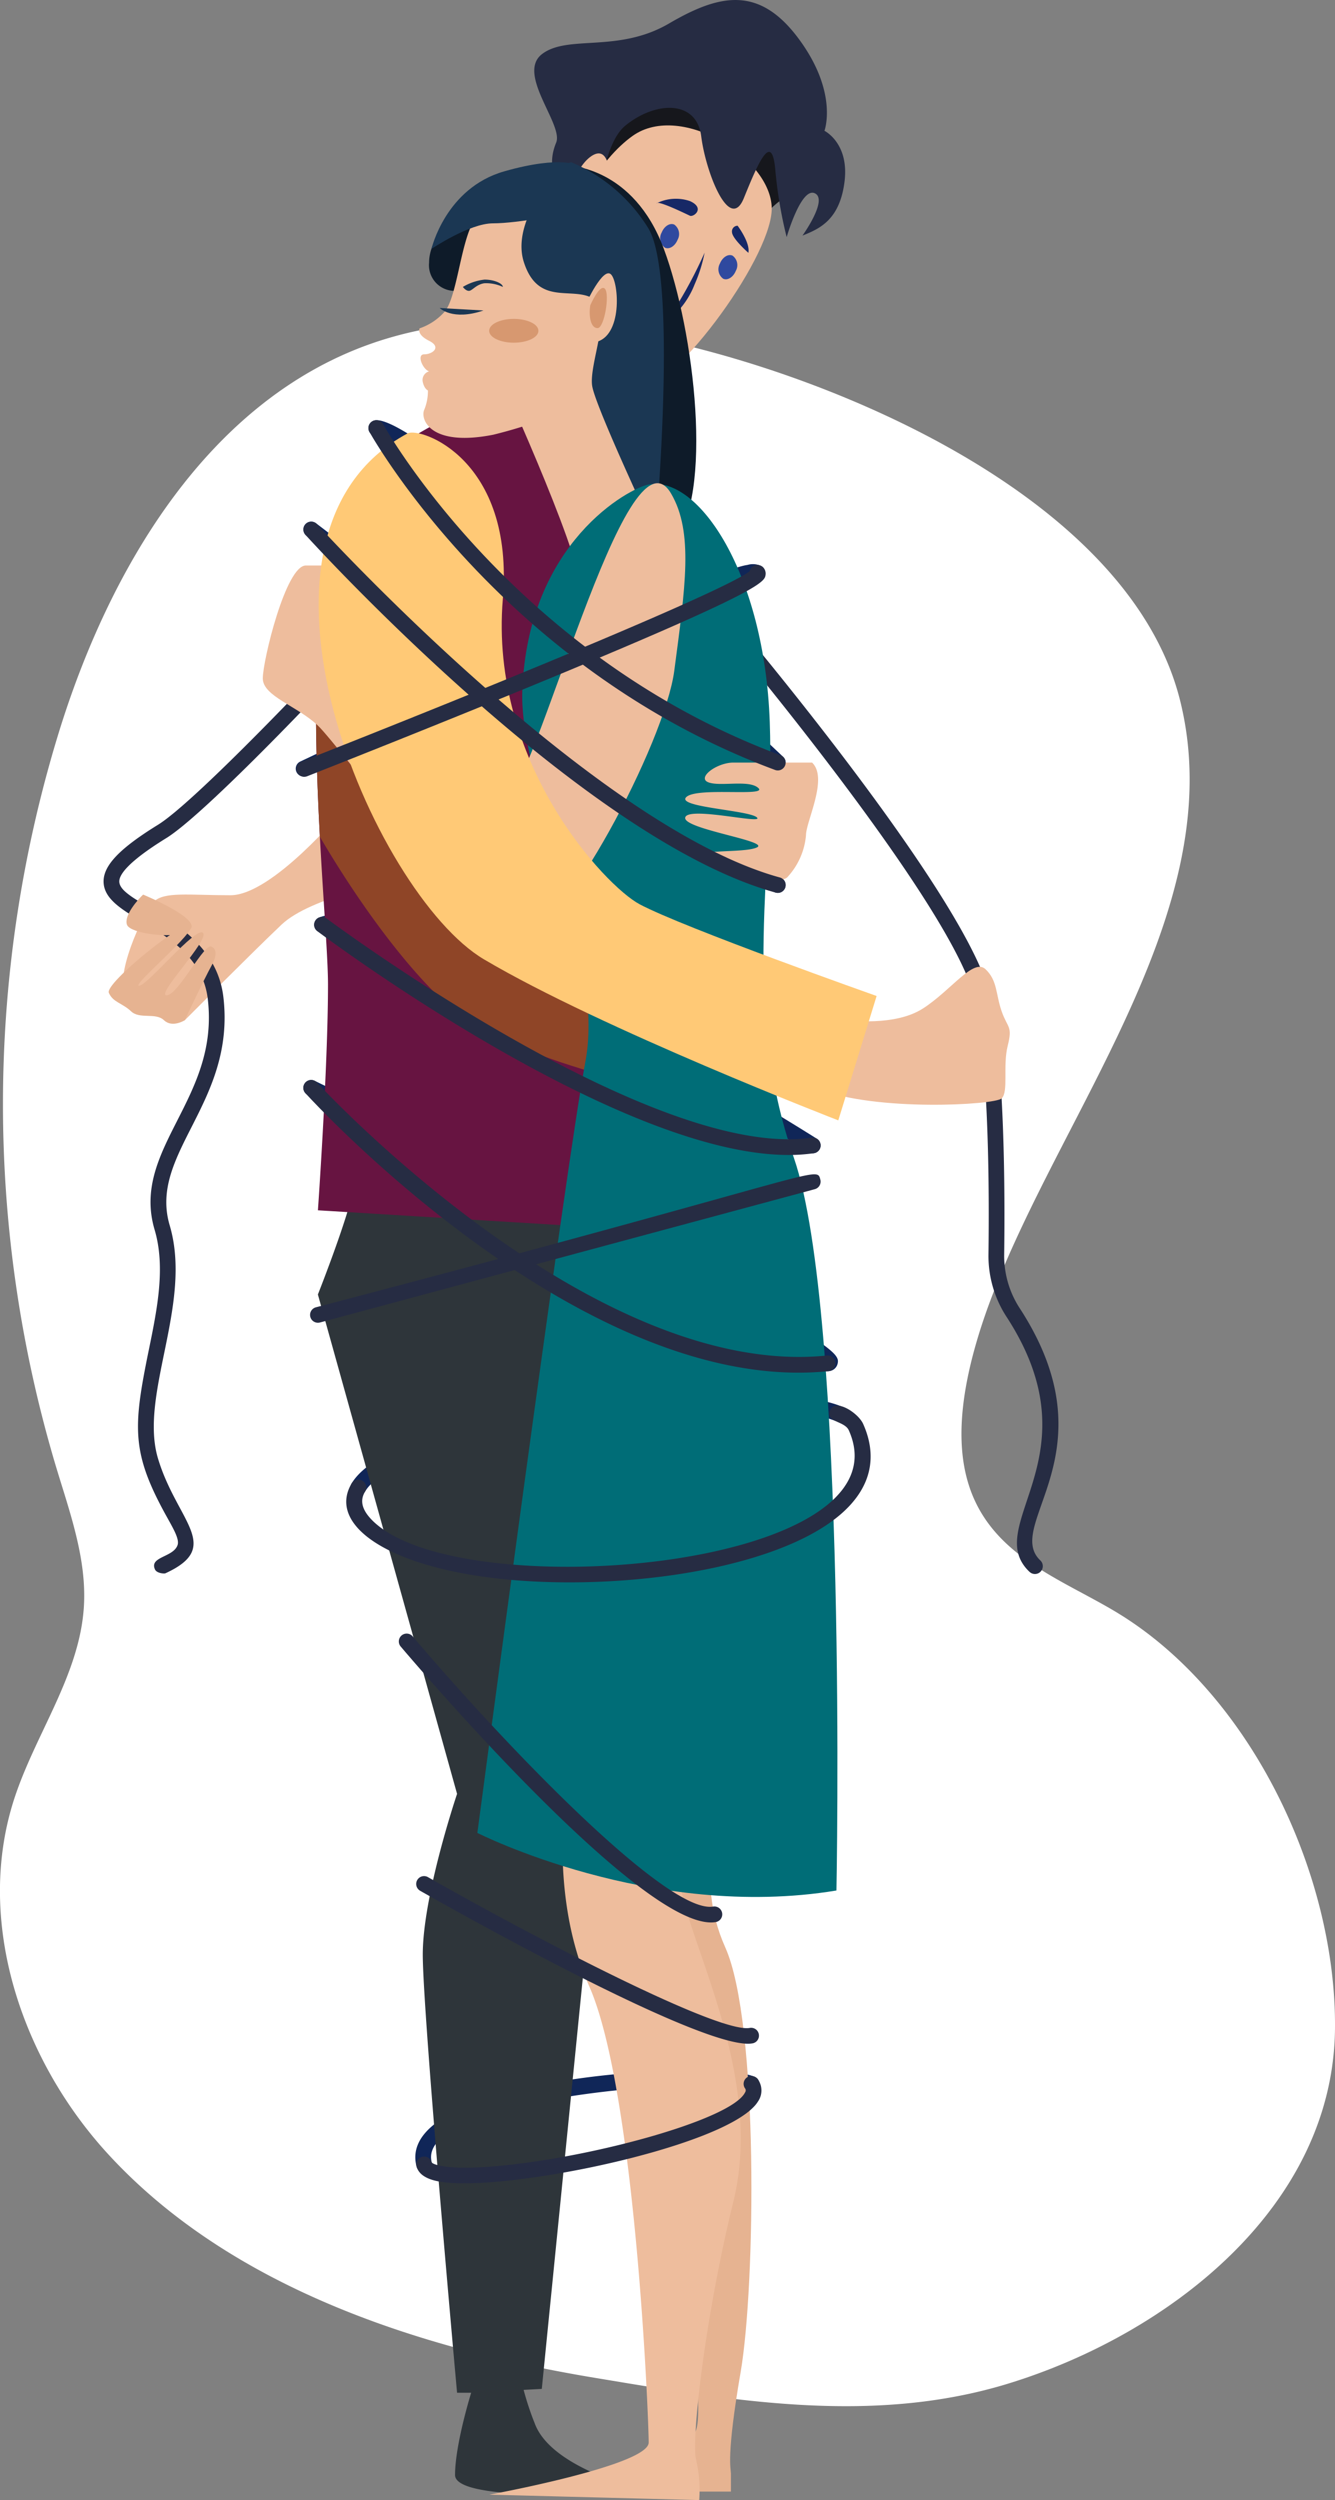 <svg xmlns="http://www.w3.org/2000/svg" width="182.154" height="340.933" viewBox="0 0 182.154 340.933">
  <rect x="0" y="0" width="182.154" height="340.933" fill="#808080" stroke="none"/>
  <g id="Groupe_17473" data-name="Groupe 17473" transform="translate(-2439.2 -1031.859)">
    <g id="Groupe_17448" data-name="Groupe 17448" transform="translate(2439.2 1075.7)">
      <path id="Tracé_19243" data-name="Tracé 19243" d="M2453.809,1329.221c16.749,18.271,42.551,26.577,66.324,30.529,18.745,3.115,37.875,6.51,56.472.829,21.749-6.642,44.443-23.992,44.647-48.477.174-20.909-11.385-45.44-29.542-56.561-11.119-6.811-27.032-10.309-19.447-36.759,7.917-27.61,35.39-57.411,27.864-87.7-6.211-25-39.894-41.222-64.9-47.815-15.018-3.961-31.253-6.013-45.865-.752-21.765,7.836-35.042,30.052-42,52.116a172.4,172.4,0,0,0-.521,101.22c1.87,6.153,4.115,12.4,3.7,18.819-.6,9.295-6.606,17.272-9.493,26.126C2435.609,1297.512,2442.056,1316.4,2453.809,1329.221Z" transform="translate(-2439.099 -1079.355)" fill="#fff"/>
    </g>
    <g id="Groupe_17472" data-name="Groupe 17472" transform="translate(2453.329 1031.859)">
      <g id="Groupe_17450" data-name="Groupe 17450" transform="translate(33.682 189.977)">
        <g id="Groupe_17449" data-name="Groupe 17449">
          <path id="Tracé_19244" data-name="Tracé 19244" d="M2531.689,1351.68c6.15-10.352,54.744-15.173,66.667-10.573a1.072,1.072,0,0,1-.772,2c-12.117-4.675-59,1.158-64.051,9.666A1.072,1.072,0,0,1,2531.689,1351.68Z" transform="translate(-2531.523 -1339.361)" fill="#102658"/>
        </g>
      </g>
      <g id="Groupe_17452" data-name="Groupe 17452" transform="translate(42.54 282.331)">
        <g id="Groupe_17451" data-name="Groupe 17451">
          <path id="Tracé_19245" data-name="Tracé 19245" d="M2546.027,1501.946c-3.316-12.763,44.482-14.9,46.572-11.884a1.072,1.072,0,0,1-1.634,1.373c-4.09-1.9-45.183,1.064-42.862,9.973a1.072,1.072,0,0,1-2.076.539Z" transform="translate(-2545.863 -1488.849)" fill="#102658"/>
        </g>
      </g>
      <g id="Groupe_17453" data-name="Groupe 17453" transform="translate(36.136 57.3)">
        <path id="Tracé_19246" data-name="Tracé 19246" d="M2591.355,1172.371a1.068,1.068,0,0,1-.736-.293c-23.332-22.05-50.013-45.344-53.789-45.344l-.06,0a1.064,1.064,0,0,1-1.254-.838,1.078,1.078,0,0,1,.845-1.265c5.487-1.1,44.042,34.841,55.73,45.888a1.072,1.072,0,0,1-.736,1.851Z" transform="translate(-2535.495 -1124.607)" fill="#102658"/>
      </g>
      <g id="Groupe_17454" data-name="Groupe 17454" transform="translate(27.26 71.128)">
        <path id="Tracé_19247" data-name="Tracé 19247" d="M2585.864,1197.623a1.069,1.069,0,0,1-.648-.219l-63.664-48.491a1.072,1.072,0,0,1,1.3-1.705l63.664,48.49a1.072,1.072,0,0,1-.65,1.925Z" transform="translate(-2521.129 -1146.989)" fill="#102658"/>
      </g>
      <g id="Groupe_17455" data-name="Groupe 17455" transform="translate(26.225 76.962)">
        <path id="Tracé_19248" data-name="Tracé 19248" d="M2519.542,1184.718h0a1.07,1.07,0,0,1,.522-1.395c7.545-3.572,55.076-25.99,61.028-26.815a2.611,2.611,0,0,1,1.969.2,1.072,1.072,0,0,1-1.028,1.865,4.8,4.8,0,0,0-.647.054c-4.327.6-52.827,23.108-60.412,26.637A1.07,1.07,0,0,1,2519.542,1184.718Zm62.546-26.138Zm-.276-.126h0Z" transform="translate(-2519.454 -1156.432)" fill="#102658"/>
      </g>
      <g id="Groupe_17456" data-name="Groupe 17456" transform="translate(28.728 124.659)">
        <path id="Tracé_19249" data-name="Tracé 19249" d="M2591.542,1266.249a1.061,1.061,0,0,1-.572-.166c-15.132-9.559-56.5-33.58-66.016-29.988a1.072,1.072,0,0,1-.756-2.006c12.465-4.706,65.659,28.756,67.917,30.181a1.072,1.072,0,0,1-.573,1.979Z" transform="translate(-2523.504 -1233.635)" fill="#102658"/>
      </g>
      <g id="Groupe_17457" data-name="Groupe 17457" transform="translate(27.26 147.275)">
        <path id="Tracé_19250" data-name="Tracé 19250" d="M2592.652,1309.96a1.073,1.073,0,0,1-1.066-.964,1.088,1.088,0,0,1,.031-.382c-4.724-4.134-44.745-24.18-69.882-36.334a1.071,1.071,0,0,1,.933-1.929c.179.085,18.036,8.725,35.6,17.608,36.231,18.322,35.987,19.707,35.771,20.927a1.336,1.336,0,0,1-1.28,1.069C2592.723,1309.957,2592.687,1309.96,2592.652,1309.96Zm-.649-.94h0Z" transform="translate(-2521.129 -1270.242)" fill="#102658"/>
      </g>
      <g id="Groupe_17459" data-name="Groupe 17459" transform="translate(49.17)">
        <path id="Tracé_19251" data-name="Tracé 19251" d="M2576.723,1079.483c-.222-.56,3.28-17.248,3.28-17.248s3.04-12.227,6.228-12.328,11.932-2.155,16.411.989a21.281,21.281,0,0,1,6.752,7.295c.222.56-.241,7.824-.241,7.824s-.212-2.718-5.05,3.224S2576.723,1079.483,2576.723,1079.483Z" transform="translate(-2564.282 -1038.469)" fill="#16171c"/>
        <path id="Tracé_19252" data-name="Tracé 19252" d="M2580.544,1098.271c-1.6,1.285-1.337,16.247-6.769,16.693-1.744.142-22.552-2.693-15.861-13.652s15.848-22.9,15.848-22.9Z" transform="translate(-2556.592 -1049.653)" fill="#fc7575"/>
        <path id="Tracé_19253" data-name="Tracé 19253" d="M2575.04,1085.81c-2.637,8.894,1.12,23.552,9.383,24.611,1.558-4.652,1.809-11.311,2.852-12.15l-6.782-19.855C2580.4,1078.547,2578.234,1081.354,2575.04,1085.81Z" transform="translate(-2563.324 -1049.653)" fill="#fd5e5a"/>
        <path id="Tracé_19254" data-name="Tracé 19254" d="M2587.972,1060.963c-4.4,3.115-9.557,10.931-9.531,19.735s3.378,15.8,9.135,15.61,19-18.246,19.359-25.132S2594.67,1056.217,2587.972,1060.963Z" transform="translate(-2564.943 -1042.438)" fill="#eebd9d"/>
        <path id="Tracé_19255" data-name="Tracé 19255" d="M2573.907,1068.489s3.112-6.8,1.866-9.934-1.656-4.785-.653-7.258-5.447-9.369-1.934-12.062,10.376-.11,17.328-4.172,12.346-5.171,17.74,2.145,3.47,12.488,3.47,12.488,3.386,1.666,2.743,6.9-3.385,6.452-5.743,7.389c0,0,3.545-4.918,1.676-5.771s-3.833,5.981-3.833,5.981a59.7,59.7,0,0,1-1.554-9.226c-.479-5.26-2.341-.89-4.284,3.9s-5.2-3.47-5.82-8.426-6.157-4.826-10.294-1.5S2581.925,1063.361,2573.907,1068.489Z" transform="translate(-2562.53 -1031.859)" fill="#262c43"/>
        <path id="Tracé_19256" data-name="Tracé 19256" d="M2585.37,1071.028s.425-6.191-2.068-5.2-5.146,7.483-2.516,9.5S2585.37,1071.028,2585.37,1071.028Z" transform="translate(-2565.423 -1044.801)" fill="#eebd9d"/>
        <path id="Tracé_19257" data-name="Tracé 19257" d="M2584.774,1071.6s1.738-2.489-.106-2.6-3.18,4.959-1.931,5.758S2584.774,1071.6,2584.774,1071.6Z" transform="translate(-2566.399 -1046.053)" fill="#eebd9d"/>
        <path id="Tracé_19258" data-name="Tracé 19258" d="M2606.152,1087.625a20.362,20.362,0,0,1-1.376,4.355,11.524,11.524,0,0,1-2.634,4.008c-.257-.275-.961-.975-1.81-2.029.681.471,1.332.976,1.965,1.5l-.335.011A60.648,60.648,0,0,0,2606.152,1087.625Z" transform="translate(-2573.309 -1053.172)" fill="#172866"/>
        <g id="Groupe_17458" data-name="Groupe 17458" transform="translate(21.101 41.608)">
          <path id="Tracé_19259" data-name="Tracé 19259" d="M2590.753,1099.531a.349.349,0,1,1,.695.066c-.008.152-.178,3.751,2.958,5.182a.373.373,0,0,1,.189.475C2594.212,1106.2,2590.591,1103.576,2590.753,1099.531Z" transform="translate(-2590.748 -1099.208)" fill="#172866"/>
        </g>
        <path id="Tracé_19260" data-name="Tracé 19260" d="M2602.33,1083.46c-.353.869-1.124,1.352-1.723,1.079a1.593,1.593,0,0,1-.447-2.07c.352-.869,1.124-1.352,1.723-1.079A1.593,1.593,0,0,1,2602.33,1083.46Z" transform="translate(-2573.177 -1050.761)" fill="#2f499f"/>
        <path id="Tracé_19261" data-name="Tracé 19261" d="M2615.194,1090.311c-.352.87-1.124,1.352-1.724,1.079a1.594,1.594,0,0,1-.447-2.069c.352-.869,1.125-1.353,1.723-1.079A1.592,1.592,0,0,1,2615.194,1090.311Z" transform="translate(-2578.094 -1053.379)" fill="#2f499f"/>
        <path id="Tracé_19262" data-name="Tracé 19262" d="M2599.141,1076.329a5.886,5.886,0,0,1,4.567-.3c2.111.963.479,2.218-.015,1.992S2599.321,1075.885,2599.141,1076.329Z" transform="translate(-2572.854 -1048.601)" fill="#172866"/>
        <path id="Tracé_19263" data-name="Tracé 19263" d="M2616.562,1081.685s1.749,2.311,1.469,3.693c0,0-2.19-1.916-2.233-2.805A.772.772,0,0,1,2616.562,1081.685Z" transform="translate(-2579.219 -1050.902)" fill="#172866"/>
      </g>
      <path id="Tracé_19264" data-name="Tracé 19264" d="M2511.2,1210.882s-9.541,11.481-15.229,11.481-8.99-.522-10.457.869-5.688,10.785-3.669,12.7,7.889,3.479,7.889,3.479,9.173-9.219,13.209-13.046,15.6-5.914,15.6-5.914Z" transform="translate(-2478.651 -1100.281)" fill="#eebd9d"/>
      <g id="Groupe_17460" data-name="Groupe 17460" transform="translate(0 93.004)">
        <path id="Tracé_19265" data-name="Tracé 19265" d="M2484.024,1303.42c-.815-1.774,2.528-1.636,3.086-3.344.245-.751-.478-2.046-1.393-3.686-4.938-8.846-4.721-12.249-2.538-22.9,1.136-5.543,2.311-11.274.792-16.4-1.649-5.564.653-10.093,3.091-14.889s4.963-9.765,4.165-16.572c-.654-5.583-5.273-8.342-8.985-10.561-2.8-1.672-5.218-3.117-5.235-5.455-.015-2.211,2.206-4.529,7.431-7.749,4.74-2.924,19.97-18.971,20.124-19.133a1.071,1.071,0,0,1,1.554,1.474c-.633.669-15.576,16.414-20.554,19.483-5.31,3.275-6.417,5.021-6.411,5.909.024,3.153,12.978,5.295,14.206,15.783,1.69,14.415-10.24,21.28-7.33,31.1,3.185,10.745-4.224,23.072-1.587,31.828,2.586,8.577,8.9,12.008,1.007,15.634C2485.3,1304.013,2484.271,1303.956,2484.024,1303.42Z" transform="translate(-2477.005 -1182.399)" fill="#262c43"/>
      </g>
      <path id="Tracé_19266" data-name="Tracé 19266" d="M2567.543,1068.449s8.813.123,12.977,11.335,6.866,33.673,1.2,40.239-4.726,23.385-9.691,28.35-17.618,7.207-17.618-4.485c0,0,6.166,1.424,7.728-5.854,0,0-8.849,5.654-13.173-2.975s4.965-9.429,4.965-9.429-4.485,5.925.961,4.644,8.6-6.187,8.6-12.463-5.9-2.66-4.941-14.192S2563.486,1068.052,2567.543,1068.449Z" transform="translate(-2504.069 -1045.842)" fill="#0e1b29"/>
      <g id="Groupe_17461" data-name="Groupe 17461" transform="translate(83.218 83.089)">
        <path id="Tracé_19268" data-name="Tracé 19268" d="M2654.834,1297.615c-6.7-6.347,9.215-15.7-3.08-34.69a15.219,15.219,0,0,1-2.527-8.483c.122-8.76.059-24.877-1.726-34.376-2.4-12.751-35.21-51.56-35.541-51.95a1.072,1.072,0,0,1,1.634-1.387c1.368,1.612,33.511,39.638,36.012,52.939,1.821,9.684,1.887,25.962,1.765,34.8a13.093,13.093,0,0,0,2.183,7.288c12.67,19.568-2.364,29.447,2.755,34.3a1.071,1.071,0,0,1-1.474,1.555Z" transform="translate(-2611.704 -1166.349)" fill="#262c43"/>
      </g>
      <path id="Tracé_19269" data-name="Tracé 19269" d="M2638.26,1252.551c.826,0,7.018.87,10.87-1.609s6.88-6.915,8.531-5.349,1.376,3.392,2.2,5.74,1.513,1.957.825,4.7.137,6.262-.825,7.175-17.207,1.827-25.047-1.3Z" transform="translate(-2537.319 -1113.422)" fill="#eebd9d"/>
      <path id="Tracé_19270" data-name="Tracé 19270" d="M2529.3,1291.14c0,2.87-4.954,15.394-4.954,15.394l18.989,68.1s-4.679,13.828-4.679,21.917,4.679,59.75,4.679,59.75h1.926s-2.2,7.046-2.2,11.22,26.419,2.217,26.419,2.217-13.186-2.831-15.548-9.263a39.419,39.419,0,0,1-1.514-4.566l2.477-.13,8.393-84.015-4.632-83.1Z" transform="translate(-2495.1 -1130.007)" fill="#2e353a"/>
      <path id="Tracé_19271" data-name="Tracé 19271" d="M2599.655,1425.728s-4.586,8,0,18.264,4.1,46.183,2.095,57.837-1.335,13.133-1.335,13.916v2.435h-24.482s17.254-3.356,19.663-8.245-8.049-60.551-8.049-66.465,4.4-28.179,4.4-28.179Z" transform="translate(-2514.814 -1178.405)" fill="#e6b391"/>
      <path id="Tracé_19272" data-name="Tracé 19272" d="M2590.558,1422.045s-4.036,8.7-1.834,17.394,10.641,25.4,6.789,41.051-5.779,32.484-5.092,35.225a18.46,18.46,0,0,1,.426,5.506l-28.635-.743s21.741-3.98,21.741-7.111-1.789-47.879-8.119-62.229-2.477-30.919-2.477-30.919Z" transform="translate(-2509.571 -1180.288)" fill="#eebd9d"/>
      <path id="Tracé_19273" data-name="Tracé 19273" d="M2556.108,1114.872a99.882,99.882,0,0,0-13.867,5.513,54.881,54.881,0,0,0-11.514,7.391c-11.249,9.207-5.167,58.848-5.167,70.068s-1.376,30.788-1.376,30.788l38.528,2.348S2582.252,1123.221,2556.108,1114.872Z" transform="translate(-2494.935 -1063.586)" fill="#671441"/>
      <path id="Tracé_19274" data-name="Tracé 19274" d="M2567.52,1205.444c-5.045-2.061-9.079-3.927-10.246-5.033-2.752-2.609-18.993-40.521-28.054-61.984-6.055,8.155-5.7,30.783-4.765,48.274,7.2,12.257,15.429,22.3,20.835,25.5,5.437,3.219,12.946,5.77,20.489,7.738C2566.364,1215.55,2566.967,1210.654,2567.52,1205.444Z" transform="translate(-2494.937 -1072.588)" fill="#8f4527"/>
      <path id="Tracé_19275" data-name="Tracé 19275" d="M2565.116,1111.732s12.151,26.722,10.375,28.5-6.074,7.2-6.074,7.2,15.244-10.664,16.106-17.667l-8.265-25.318Z" transform="translate(-2510.68 -1059.601)" fill="#eebd9d"/>
      <path id="Tracé_19276" data-name="Tracé 19276" d="M2577.257,1104.445l-12.141,7.287s.611,1.344,1.536,3.441c4.273-1.178,10.8-3.332,12.213-5.8Z" transform="translate(-2510.68 -1059.601)" fill="#fd5e5a"/>
      <path id="Tracé_19277" data-name="Tracé 19277" d="M2569.4,1076.136l-16.977,9.37a3.5,3.5,0,0,1-3.523-3.843c0-3.924,4.324-7.769,8.729-10.011a41.065,41.065,0,0,1,9.928-3.209Z" transform="translate(-2504.482 -1045.841)" fill="#0e1b29"/>
      <path id="Tracé_19278" data-name="Tracé 19278" d="M2562.4,1074.026s-6.567,1.121-8.329,4.244-2.241,10.571-4,12.333a8.02,8.02,0,0,1-3.3,2.149s-.468.814,1.295,1.7.427,1.842-.667,1.842-.174,2.082.667,2.323a1.217,1.217,0,0,0-.881,1.362c.2,1.042.721,1.241.721,1.241a6.757,6.757,0,0,1-.507,2.642c-.561,1.281.8,5.086,9.4,3.4,0,0,12.775-3,13.535-6.607s6.444-16.7,1.6-21.546S2562.4,1074.026,2562.4,1074.026Z" transform="translate(-2503.646 -1047.975)" fill="#eebd9d"/>
      <path id="Tracé_19279" data-name="Tracé 19279" d="M2569.6,1068.188s-2.242-1.556-10.25.726-9.923,10.574-9.923,10.574,5.157-3.486,8.4-3.486,10.581-1.232,11.772-2.424S2569.6,1068.188,2569.6,1068.188Z" transform="translate(-2504.684 -1045.546)" fill="#1b3753"/>
      <path id="Tracé_19280" data-name="Tracé 19280" d="M2576.094,1067.67c-1.119,0-8.385,7.611-6.463,13.617s6.486,3.324,9.37,4.925-.559,9.009-.039,12.013,8.611,20.179,8.611,20.179,3.168-35-.958-41.725A22.635,22.635,0,0,0,2576.094,1067.67Z" transform="translate(-2512.283 -1045.546)" fill="#1b3753"/>
      <path id="Tracé_19281" data-name="Tracé 19281" d="M2583.04,1096.3s2.318-5.045,3.4-3.964,1.62,8.529-2.193,9.25S2583.04,1096.3,2583.04,1096.3Z" transform="translate(-2517.198 -1054.916)" fill="#eebd9d"/>
      <path id="Tracé_19282" data-name="Tracé 19282" d="M2568.888,1103.869c0,.9-1.5,1.624-3.361,1.624s-3.362-.728-3.362-1.624,1.505-1.624,3.362-1.624S2568.888,1102.972,2568.888,1103.869Z" transform="translate(-2509.552 -1058.76)" fill="#d79870"/>
      <path id="Tracé_19283" data-name="Tracé 19283" d="M2584.449,1097.783s1.291-2.97,1.99-2.27-.053,5.378-.994,5.378S2584.221,1099.28,2584.449,1097.783Z" transform="translate(-2518.041 -1056.146)" fill="#d79870"/>
      <path id="Tracé_19284" data-name="Tracé 19284" d="M2551.243,1099.844s1.718,1.783,5.976.339Z" transform="translate(-2505.378 -1057.843)" fill="#1b3753"/>
      <path id="Tracé_19285" data-name="Tracé 19285" d="M2556.362,1094.576a7.3,7.3,0,0,1,2.964-1c1.294,0,2.489.523,2.489,1a5.315,5.315,0,0,0-2.54-.5c-1.12.175-1.644,1.036-2.091,1.036S2556.362,1094.576,2556.362,1094.576Z" transform="translate(-2507.335 -1055.448)" fill="#1b3753"/>
      <path id="Tracé_19286" data-name="Tracé 19286" d="M2582.941,1138.756c-2.58.46-16.512,7.828-17.246,28.18-.444,12.306,11.375,35.833,8.623,50.444s-14.755,105.255-14.755,105.255,23.675,12.028,48.994,7.854c0,0,1.538-78.668-5.8-99.889s-2.581-39.324-3.3-59.49S2589.775,1137.54,2582.941,1138.756Z" transform="translate(-2508.558 -1072.685)" fill="#006d77"/>
      <path id="Tracé_19287" data-name="Tracé 19287" d="M2567.887,1139.933c3.091,5.282,1.923,12.788.432,24.158-1.291,9.839-15.4,36.355-20.912,36.355s-24.868-26.179-27.711-28.876-7.522-4-7.522-6.436,3.142-15.395,5.871-15.395h2.729s-2.087,10.959.757,13.655,19.213,19.667,23.483,18.569S2561.737,1129.422,2567.887,1139.933Z" transform="translate(-2490.446 -1072.623)" fill="#eebd9d"/>
      <path id="Tracé_19288" data-name="Tracé 19288" d="M2622.776,1200.182h-10.732c-2.294,0-5.046,2.088-3.4,2.7s5.556-.409,6.813.783-8.372-.174-9.84,1.218,8.578,1.783,9.633,2.783-9.375-1.566-9.779,0,11.613,3.218,9.779,4.087-9.817.087-6.973,1.653,9.908,3.566,11.1,2.435a9.617,9.617,0,0,0,2.569-5.74C2621.95,1208.184,2625.023,1202.313,2622.776,1200.182Z" transform="translate(-2526.102 -1096.191)" fill="#eebd9d"/>
      <path id="Tracé_19289" data-name="Tracé 19289" d="M2549.641,1150.037c-1.868,22.306,13.96,39.11,18.64,41.614,5.982,3.2,32.361,12.524,32.361,12.524l-5.229,16.96s-32.373-12.5-48.364-21.97c-14.99-8.874-36.267-57.76-10.416-71.707C2538.361,1126.525,2551.239,1130.956,2549.641,1150.037Z" transform="translate(-2495.161 -1068.352)" fill="#ffc976"/>
      <g id="Groupe_17462" data-name="Groupe 17462" transform="translate(36.144 57.304)">
        <path id="Tracé_19290" data-name="Tracé 19290" d="M2591.361,1172.373a1.058,1.058,0,0,1-.374-.068c-37.37-13.893-55.171-45.786-55.346-46.106a1.072,1.072,0,0,1,1.881-1.029c.171.313,17.616,31.521,54.213,45.128a1.072,1.072,0,0,1-.374,2.076Z" transform="translate(-2535.508 -1124.613)" fill="#262c43"/>
      </g>
      <g id="Groupe_17463" data-name="Groupe 17463" transform="translate(27.26 71.128)">
        <path id="Tracé_19291" data-name="Tracé 19291" d="M2585.865,1197.623a1.076,1.076,0,0,1-.284-.039c-26.053-7.131-62.629-47.1-64.174-48.8a1.073,1.073,0,0,1,1.587-1.443c.373.411,37.7,41.211,63.153,48.179a1.072,1.072,0,0,1-.281,2.106Z" transform="translate(-2521.129 -1146.989)" fill="#262c43"/>
      </g>
      <g id="Groupe_17464" data-name="Groupe 17464" transform="translate(26.315 77.04)">
        <path id="Tracé_19292" data-name="Tracé 19292" d="M2520.671,1185.451a1.072,1.072,0,0,1-.393-2.069c28.467-11.221,57.986-23.434,61.165-25.972a1.074,1.074,0,0,1,1.672-.651,1.184,1.184,0,0,1,.5,1.122c-.118.964-.252,2.058-28.657,13.825-14.3,5.927-29.556,11.961-33.89,13.669A1.062,1.062,0,0,1,2520.671,1185.451Z" transform="translate(-2519.599 -1156.559)" fill="#262c43"/>
      </g>
      <g id="Groupe_17465" data-name="Groupe 17465" transform="translate(28.717 125.027)">
        <path id="Tracé_19293" data-name="Tracé 19293" d="M2588.227,1266.706c-23.259,0-62.555-29.221-64.3-30.528a1.072,1.072,0,0,1,1.286-1.716c.441.332,44.48,33.082,66.167,29.881a1.072,1.072,0,0,1,.313,2.122A23.831,23.831,0,0,1,2588.227,1266.706Z" transform="translate(-2523.486 -1234.232)" fill="#262c43"/>
      </g>
      <g id="Groupe_17466" data-name="Groupe 17466" transform="translate(27.26 147.275)">
        <path id="Tracé_19294" data-name="Tracé 19294" d="M2588.686,1310.156c-32.055,0-65.8-36.5-67.276-38.117a1.072,1.072,0,0,1,1.583-1.447c.37.405,37.412,40.5,69.551,37.228a1.072,1.072,0,1,1,.217,2.134A40.579,40.579,0,0,1,2588.686,1310.156Z" transform="translate(-2521.129 -1270.244)" fill="#262c43"/>
      </g>
      <g id="Groupe_17467" data-name="Groupe 17467" transform="translate(28.177 160.14)">
        <path id="Tracé_19295" data-name="Tracé 19295" d="M2523.684,1311.309a1.072,1.072,0,0,1-.277-2.107c69.429-18.19,68.285-19.441,68.83-17.421a1.072,1.072,0,0,1-.757,1.314l-67.516,18.178A1.065,1.065,0,0,1,2523.684,1311.309Z" transform="translate(-2522.613 -1291.067)" fill="#262c43"/>
      </g>
      <g id="Groupe_17468" data-name="Groupe 17468" transform="translate(33.113 191.684)">
        <path id="Tracé_19296" data-name="Tracé 19296" d="M2561.089,1366.223c-21.61,0-33.674-6.884-29.752-13.487a1.072,1.072,0,0,1,1.844,1.094c-.449.757-.858,1.966.766,3.72,11.241,12.128,73.746,7.012,65.232-12.055-.58-1.309-3.193-1.079-2.561-2.718.669-1.716,3.841.326,4.519,1.845,2.364,5.294.593,10.088-5.121,13.86C2588.233,1363.622,2574.188,1366.223,2561.089,1366.223Z" transform="translate(-2530.603 -1342.124)" fill="#262c43"/>
      </g>
      <g id="Groupe_17469" data-name="Groupe 17469" transform="translate(40.27 222.755)">
        <path id="Tracé_19297" data-name="Tracé 19297" d="M2584.8,1431.823c-10.052,0-39.005-33.7-42.338-37.626a1.071,1.071,0,0,1,1.632-1.388c13.06,15.36,34.782,37.859,40.988,36.85a1.072,1.072,0,1,1,.338,2.117A3.918,3.918,0,0,1,2584.8,1431.823Z" transform="translate(-2542.188 -1392.417)" fill="#262c43"/>
      </g>
      <g id="Groupe_17470" data-name="Groupe 17470" transform="translate(42.671 255.847)">
        <path id="Tracé_19298" data-name="Tracé 19298" d="M2591.338,1468.832c-7.831,0-40.87-18.657-44.723-20.848a1.072,1.072,0,1,1,1.059-1.864c14.748,8.388,39.729,21.376,43.916,20.552a1.071,1.071,0,0,1,.415,2.1A3.515,3.515,0,0,1,2591.338,1468.832Z" transform="translate(-2546.073 -1445.981)" fill="#262c43"/>
      </g>
      <g id="Groupe_17471" data-name="Groupe 17471" transform="translate(42.67 283.082)">
        <path id="Tracé_19299" data-name="Tracé 19299" d="M2552.605,1504.719a20.731,20.731,0,0,1-3.065-.192c-.742-.113-3-.459-3.433-2.115a1.072,1.072,0,1,1,2.076-.541c.192.277,1.96.992,7.613.6,12.935-.9,33.3-6.317,35.152-10.175a.457.457,0,0,0-.03-.545,1.072,1.072,0,0,1,1.762-1.221,2.633,2.633,0,0,1,.01,3.041C2589.24,1499.086,2563.978,1504.719,2552.605,1504.719Z" transform="translate(-2546.073 -1490.065)" fill="#262c43"/>
      </g>
      <path id="Tracé_19300" data-name="Tracé 19300" d="M2492.193,1239s1.193.347,0,2.522-3.669,7.48-3.669,7.48-1.7,1.087-2.844,0-3.3-.087-4.494-1.218-2.478-1.218-3.028-2.522,10.32-10.045,11.191-9.219-8.163,8.263-7.063,8.263,7.752-8.132,8.714-7.219-6.513,8.523-4.953,8.523S2491.322,1238.178,2492.193,1239Z" transform="translate(-2477.438 -1109.878)" fill="#e6b391"/>
      <path id="Tracé_19301" data-name="Tracé 19301" d="M2484.339,1229.323c-.688.653-2.66,2.847-2.2,4.12s7.082,2.1,8.624.633S2484.339,1229.323,2484.339,1229.323Z" transform="translate(-2478.941 -1107.329)" fill="#e6b391"/>
    </g>
  </g>
</svg>
